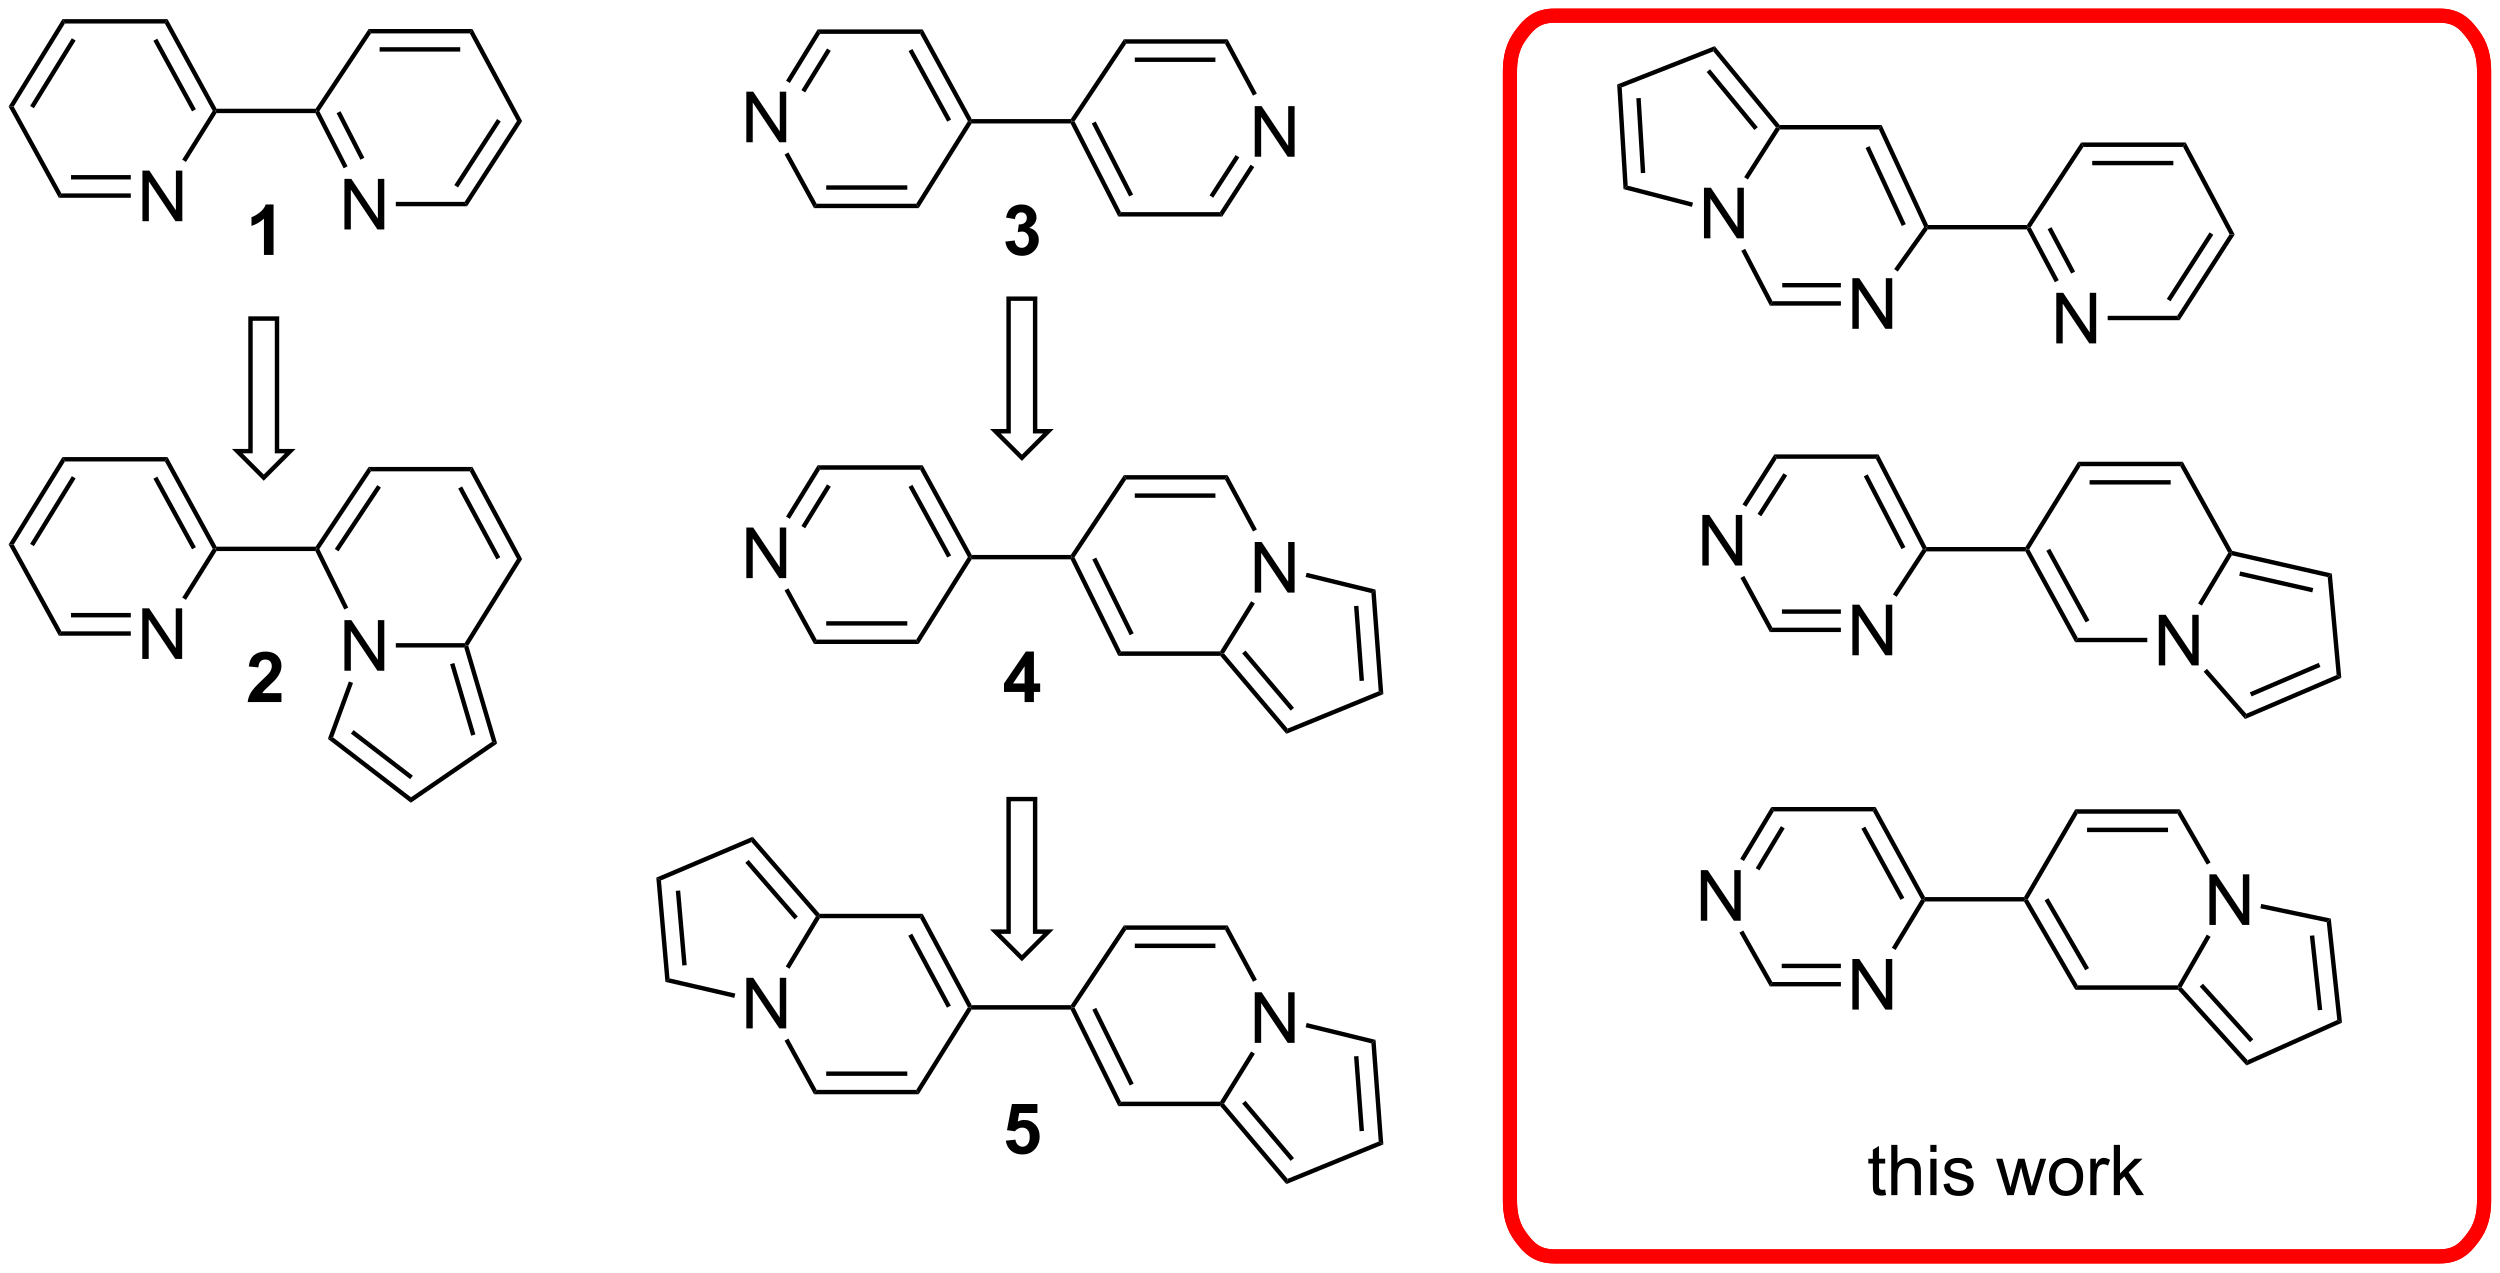<?xml version="1.0" encoding="UTF-8"?>
<!DOCTYPE svg PUBLIC '-//W3C//DTD SVG 1.0//EN'
          'http://www.w3.org/TR/2001/REC-SVG-20010904/DTD/svg10.dtd'>
<svg stroke-dasharray="none" shape-rendering="auto" xmlns="http://www.w3.org/2000/svg" font-family="'Dialog'" text-rendering="auto" width="776" fill-opacity="1" color-interpolation="auto" color-rendering="auto" preserveAspectRatio="xMidYMid meet" font-size="12px" viewBox="0 0 776 395" fill="black" xmlns:xlink="http://www.w3.org/1999/xlink" stroke="black" image-rendering="auto" stroke-miterlimit="10" stroke-linecap="square" stroke-linejoin="miter" font-style="normal" stroke-width="1" height="395" stroke-dashoffset="0" font-weight="normal" stroke-opacity="1"
><!--Generated by the Batik Graphics2D SVG Generator--><defs id="genericDefs"
  /><g
  ><defs id="defs1"
    ><clipPath clipPathUnits="userSpaceOnUse" id="clipPath1"
      ><path d="M0.646 0.789 L291.609 0.789 L291.609 148.849 L0.646 148.849 L0.646 0.789 Z"
      /></clipPath
      ><clipPath clipPathUnits="userSpaceOnUse" id="clipPath2"
      ><path d="M27.343 19.076 L27.343 163.019 L310.216 163.019 L310.216 19.076 Z"
      /></clipPath
    ></defs
    ><g transform="scale(2.667,2.667) translate(-0.646,-0.789) matrix(1.029,0,0,1.029,-27.479,-18.832)"
    ><path d="M43.442 44.087 L43.442 38.361 L44.221 38.361 L47.228 42.856 L47.228 38.361 L47.955 38.361 L47.955 44.087 L47.176 44.087 L44.169 39.587 L44.169 44.087 L43.442 44.087 Z" stroke="none" clip-path="url(#clipPath2)"
    /></g
    ><g transform="matrix(2.743,0,0,2.743,-75,-52.323)"
    ><path d="M66.317 45.042 L66.317 39.316 L67.096 39.316 L70.104 43.81 L70.104 39.316 L70.83 39.316 L70.83 45.042 L70.052 45.042 L67.044 40.542 L67.044 45.042 L66.317 45.042 Z" stroke="none" clip-path="url(#clipPath2)"
    /></g
    ><g transform="matrix(2.743,0,0,2.743,-75,-52.323)"
    ><path d="M111.797 35.176 L111.797 29.45 L112.576 29.45 L115.583 33.944 L115.583 29.45 L116.31 29.45 L116.31 35.176 L115.531 35.176 L112.523 30.676 L112.523 35.176 L111.797 35.176 Z" stroke="none" clip-path="url(#clipPath2)"
    /></g
    ><g transform="matrix(2.743,0,0,2.743,-75,-52.323)"
    ><path d="M169.328 36.813 L169.328 31.087 L170.107 31.087 L173.115 35.581 L173.115 31.087 L173.841 31.087 L173.841 36.813 L173.062 36.813 L170.055 32.313 L170.055 36.813 L169.328 36.813 Z" stroke="none" clip-path="url(#clipPath2)"
    /></g
    ><g transform="matrix(2.743,0,0,2.743,-75,-52.323)"
    ><path d="M43.444 93.643 L43.444 87.917 L44.222 87.917 L47.23 92.412 L47.23 87.917 L47.956 87.917 L47.956 93.643 L47.178 93.643 L44.17 89.143 L44.17 93.643 L43.444 93.643 Z" stroke="none" clip-path="url(#clipPath2)"
    /></g
    ><g transform="matrix(2.743,0,0,2.743,-75,-52.323)"
    ><path d="M66.317 94.974 L66.317 89.247 L67.096 89.247 L70.104 93.742 L70.104 89.247 L70.83 89.247 L70.83 94.974 L70.052 94.974 L67.044 90.474 L67.044 94.974 L66.317 94.974 Z" stroke="none" clip-path="url(#clipPath2)"
    /></g
    ><g transform="matrix(2.743,0,0,2.743,-75,-52.323)"
    ><path d="M111.797 84.499 L111.797 78.772 L112.576 78.772 L115.583 83.267 L115.583 78.772 L116.31 78.772 L116.31 84.499 L115.531 84.499 L112.523 79.999 L112.523 84.499 L111.797 84.499 Z" stroke="none" clip-path="url(#clipPath2)"
    /></g
    ><g transform="matrix(2.743,0,0,2.743,-75,-52.323)"
    ><path d="M169.328 86.136 L169.328 80.409 L170.107 80.409 L173.115 84.904 L173.115 80.409 L173.841 80.409 L173.841 86.136 L173.062 86.136 L170.055 81.636 L170.055 86.136 L169.328 86.136 Z" stroke="none" clip-path="url(#clipPath2)"
    /></g
    ><g transform="matrix(2.743,0,0,2.743,-75,-52.323)"
    ><path d="M111.797 135.451 L111.797 129.724 L112.576 129.724 L115.583 134.219 L115.583 129.724 L116.31 129.724 L116.31 135.451 L115.531 135.451 L112.523 130.951 L112.523 135.451 L111.797 135.451 Z" stroke="none" clip-path="url(#clipPath2)"
    /></g
    ><g transform="matrix(2.743,0,0,2.743,-75,-52.323)"
    ><path d="M169.328 137.088 L169.328 131.361 L170.107 131.361 L173.115 135.856 L173.115 131.361 L173.841 131.361 L173.841 137.088 L173.062 137.088 L170.055 132.588 L170.055 137.088 L169.328 137.088 Z" stroke="none" clip-path="url(#clipPath2)"
    /></g
    ><g transform="matrix(2.743,0,0,2.743,-75,-52.323)"
    ><path d="M260.033 57.933 L260.033 52.206 L260.812 52.206 L263.82 56.701 L263.82 52.206 L264.546 52.206 L264.546 57.933 L263.767 57.933 L260.76 53.433 L260.76 57.933 L260.033 57.933 Z" stroke="none" clip-path="url(#clipPath2)"
    /></g
    ><g transform="matrix(2.743,0,0,2.743,-75,-52.323)"
    ><path d="M220.164 46.042 L220.164 40.316 L220.942 40.316 L223.95 44.81 L223.95 40.316 L224.677 40.316 L224.677 46.042 L223.898 46.042 L220.89 41.542 L220.89 46.042 L220.164 46.042 Z" stroke="none" clip-path="url(#clipPath2)"
    /></g
    ><g transform="matrix(2.743,0,0,2.743,-75,-52.323)"
    ><path d="M236.958 56.286 L236.958 50.559 L237.737 50.559 L240.744 55.054 L240.744 50.559 L241.471 50.559 L241.471 56.286 L240.692 56.286 L237.685 51.786 L237.685 56.286 L236.958 56.286 Z" stroke="none" clip-path="url(#clipPath2)"
    /></g
    ><g transform="matrix(2.743,0,0,2.743,-75,-52.323)"
    ><path d="M271.633 94.374 L271.633 88.647 L272.412 88.647 L275.42 93.142 L275.42 88.647 L276.146 88.647 L276.146 94.374 L275.368 94.374 L272.36 89.874 L272.36 94.374 L271.633 94.374 Z" stroke="none" clip-path="url(#clipPath2)"
    /></g
    ><g transform="matrix(2.743,0,0,2.743,-75,-52.323)"
    ><path d="M219.98 83.075 L219.98 77.348 L220.758 77.348 L223.766 81.843 L223.766 77.348 L224.493 77.348 L224.493 83.075 L223.714 83.075 L220.706 78.575 L220.706 83.075 L219.98 83.075 Z" stroke="none" clip-path="url(#clipPath2)"
    /></g
    ><g transform="matrix(2.743,0,0,2.743,-75,-52.323)"
    ><path d="M236.958 93.224 L236.958 87.497 L237.737 87.497 L240.744 91.992 L240.744 87.497 L241.471 87.497 L241.471 93.224 L240.692 93.224 L237.685 88.724 L237.685 93.224 L236.958 93.224 Z" stroke="none" clip-path="url(#clipPath2)"
    /></g
    ><g transform="matrix(2.743,0,0,2.743,-75,-52.323)"
    ><path d="M277.361 123.743 L277.361 118.016 L278.14 118.016 L281.148 122.511 L281.148 118.016 L281.874 118.016 L281.874 123.743 L281.096 123.743 L278.088 119.243 L278.088 123.743 L277.361 123.743 Z" stroke="none" clip-path="url(#clipPath2)"
    /></g
    ><g transform="matrix(2.743,0,0,2.743,-75,-52.323)"
    ><path d="M219.809 123.265 L219.809 117.538 L220.587 117.538 L223.595 122.033 L223.595 117.538 L224.322 117.538 L224.322 123.265 L223.543 123.265 L220.535 118.765 L220.535 123.265 L219.809 123.265 Z" stroke="none" clip-path="url(#clipPath2)"
    /></g
    ><g transform="matrix(2.743,0,0,2.743,-75,-52.323)"
    ><path d="M236.958 133.321 L236.958 127.594 L237.737 127.594 L240.744 132.089 L240.744 127.594 L241.471 127.594 L241.471 133.321 L240.692 133.321 L237.685 128.821 L237.685 133.321 L236.958 133.321 Z" stroke="none" clip-path="url(#clipPath2)"
    /></g
    ><g transform="matrix(2.743,0,0,2.743,-75,-52.323)"
    ><path d="M58.299 47.926 L57.21 47.926 L57.21 43.814 Q56.612 44.373 55.799 44.642 L55.799 43.651 Q56.226 43.511 56.726 43.123 Q57.228 42.732 57.414 42.212 L58.299 42.212 L58.299 47.926 Z" stroke="none" clip-path="url(#clipPath2)"
    /></g
    ><g transform="matrix(2.743,0,0,2.743,-75,-52.323)"
    ><path d="M59.192 97.507 L59.192 98.521 L55.37 98.521 Q55.432 97.947 55.742 97.432 Q56.053 96.917 56.969 96.068 Q57.707 95.379 57.872 95.136 Q58.097 94.797 58.097 94.469 Q58.097 94.104 57.901 93.907 Q57.707 93.71 57.36 93.71 Q57.018 93.71 56.816 93.917 Q56.614 94.122 56.584 94.6 L55.497 94.492 Q55.595 93.591 56.107 93.2 Q56.62 92.807 57.388 92.807 Q58.229 92.807 58.711 93.263 Q59.192 93.715 59.192 94.391 Q59.192 94.774 59.055 95.123 Q58.918 95.47 58.618 95.85 Q58.421 96.101 57.903 96.575 Q57.388 97.049 57.249 97.204 Q57.111 97.359 57.026 97.507 L59.192 97.507 Z" stroke="none" clip-path="url(#clipPath2)"
    /></g
    ><g transform="matrix(2.743,0,0,2.743,-75,-52.323)"
    ><path d="M141.109 46.415 L142.165 46.288 Q142.214 46.692 142.434 46.906 Q142.657 47.119 142.972 47.119 Q143.309 47.119 143.539 46.862 Q143.772 46.606 143.772 46.171 Q143.772 45.76 143.549 45.519 Q143.329 45.279 143.011 45.279 Q142.802 45.279 142.509 45.359 L142.631 44.471 Q143.073 44.481 143.306 44.28 Q143.539 44.075 143.539 43.736 Q143.539 43.449 143.368 43.278 Q143.197 43.107 142.913 43.107 Q142.633 43.107 142.434 43.301 Q142.237 43.495 142.196 43.868 L141.189 43.697 Q141.295 43.182 141.505 42.874 Q141.717 42.564 142.095 42.388 Q142.476 42.212 142.944 42.212 Q143.749 42.212 144.233 42.724 Q144.634 43.144 144.634 43.672 Q144.634 44.419 143.813 44.867 Q144.303 44.971 144.595 45.336 Q144.89 45.7 144.89 46.218 Q144.89 46.966 144.341 47.496 Q143.795 48.024 142.98 48.024 Q142.206 48.024 141.696 47.579 Q141.189 47.134 141.109 46.415 Z" stroke="none" clip-path="url(#clipPath2)"
    /></g
    ><g transform="matrix(2.743,0,0,2.743,-75,-52.323)"
    ><path d="M143.286 98.521 L143.286 97.375 L140.956 97.375 L140.956 96.42 L143.425 92.807 L144.341 92.807 L144.341 96.417 L145.048 96.417 L145.048 97.375 L144.341 97.375 L144.341 98.521 L143.286 98.521 ZM143.286 96.417 L143.286 94.471 L141.979 96.417 L143.286 96.417 Z" stroke="none" clip-path="url(#clipPath2)"
    /></g
    ><g transform="matrix(2.743,0,0,2.743,-75,-52.323)"
    ><path d="M141.163 148.152 L142.25 148.041 Q142.297 148.408 142.525 148.625 Q142.755 148.84 143.053 148.84 Q143.394 148.84 143.63 148.563 Q143.868 148.284 143.868 147.725 Q143.868 147.202 143.632 146.941 Q143.399 146.677 143.022 146.677 Q142.553 146.677 142.18 147.094 L141.295 146.964 L141.854 144.004 L144.737 144.004 L144.737 145.023 L142.68 145.023 L142.509 145.991 Q142.874 145.807 143.255 145.807 Q143.982 145.807 144.486 146.335 Q144.991 146.863 144.991 147.707 Q144.991 148.408 144.582 148.959 Q144.028 149.715 143.042 149.715 Q142.253 149.715 141.756 149.291 Q141.259 148.866 141.163 148.152 Z" stroke="none" clip-path="url(#clipPath2)"
    /></g
    ><g transform="matrix(2.743,0,0,2.743,-75,-52.323)"
    ><path d="M240.672 153.691 L240.773 154.309 Q240.478 154.371 240.245 154.371 Q239.865 154.371 239.655 154.252 Q239.446 154.131 239.36 153.934 Q239.275 153.737 239.275 153.108 L239.275 150.738 L238.762 150.738 L238.762 150.195 L239.275 150.195 L239.275 149.172 L239.971 148.753 L239.971 150.195 L240.672 150.195 L240.672 150.738 L239.971 150.738 L239.971 153.147 Q239.971 153.447 240.007 153.533 Q240.043 153.618 240.126 153.67 Q240.212 153.719 240.367 153.719 Q240.483 153.719 240.672 153.691 ZM241.357 154.317 L241.357 148.626 L242.055 148.626 L242.055 150.668 Q242.545 150.101 243.29 150.101 Q243.748 150.101 244.084 150.282 Q244.423 150.461 244.568 150.779 Q244.713 151.098 244.713 151.703 L244.713 154.317 L244.015 154.317 L244.015 151.703 Q244.015 151.18 243.787 150.942 Q243.562 150.702 243.145 150.702 Q242.834 150.702 242.56 150.865 Q242.288 151.025 242.172 151.302 Q242.055 151.576 242.055 152.06 L242.055 154.317 L241.357 154.317 ZM245.781 149.429 L245.781 148.626 L246.48 148.626 L246.48 149.429 L245.781 149.429 ZM245.781 154.317 L245.781 150.195 L246.48 150.195 L246.48 154.317 L245.781 154.317 ZM247.265 153.085 L247.956 152.976 Q248.013 153.393 248.279 153.616 Q248.546 153.836 249.022 153.836 Q249.504 153.836 249.736 153.639 Q249.969 153.442 249.969 153.178 Q249.969 152.943 249.765 152.806 Q249.62 152.713 249.051 152.57 Q248.282 152.376 247.984 152.234 Q247.687 152.091 247.534 151.843 Q247.381 151.592 247.381 151.289 Q247.381 151.012 247.506 150.779 Q247.632 150.544 247.85 150.389 Q248.013 150.267 248.295 150.184 Q248.577 150.101 248.898 150.101 Q249.384 150.101 249.749 150.241 Q250.117 150.381 250.29 150.619 Q250.466 150.857 250.534 151.258 L249.85 151.351 Q249.804 151.033 249.578 150.854 Q249.356 150.676 248.95 150.676 Q248.468 150.676 248.261 150.836 Q248.057 150.994 248.057 151.206 Q248.057 151.344 248.142 151.452 Q248.228 151.564 248.409 151.638 Q248.515 151.677 249.027 151.817 Q249.767 152.014 250.06 152.141 Q250.355 152.267 250.52 152.508 Q250.689 152.749 250.689 153.106 Q250.689 153.455 250.484 153.763 Q250.28 154.071 249.894 154.242 Q249.511 154.41 249.027 154.41 Q248.222 154.41 247.801 154.076 Q247.381 153.743 247.265 153.085 ZM254.489 154.317 L253.226 150.195 L253.948 150.195 L254.606 152.573 L254.849 153.458 Q254.864 153.393 255.064 152.609 L255.718 150.195 L256.438 150.195 L257.054 152.586 L257.261 153.372 L257.496 152.578 L258.203 150.195 L258.883 150.195 L257.594 154.317 L256.867 154.317 L256.213 151.848 L256.052 151.144 L255.219 154.317 L254.489 154.317 ZM259.208 152.255 Q259.208 151.111 259.845 150.559 Q260.378 150.101 261.141 150.101 Q261.993 150.101 262.531 150.658 Q263.072 151.214 263.072 152.197 Q263.072 152.992 262.831 153.45 Q262.593 153.905 262.137 154.159 Q261.682 154.41 261.141 154.41 Q260.277 154.41 259.741 153.856 Q259.208 153.3 259.208 152.255 ZM259.928 152.255 Q259.928 153.046 260.272 153.442 Q260.618 153.836 261.141 153.836 Q261.661 153.836 262.006 153.44 Q262.352 153.044 262.352 152.231 Q262.352 151.468 262.006 151.074 Q261.659 150.678 261.141 150.678 Q260.618 150.678 260.272 151.072 Q259.928 151.463 259.928 152.255 ZM263.883 154.317 L263.883 150.195 L264.512 150.195 L264.512 150.818 Q264.753 150.381 264.954 150.241 Q265.159 150.101 265.405 150.101 Q265.757 150.101 266.122 150.327 L265.881 150.973 Q265.625 150.823 265.368 150.823 Q265.141 150.823 264.957 150.96 Q264.776 151.098 264.698 151.344 Q264.582 151.716 264.582 152.159 L264.582 154.317 L263.883 154.317 ZM266.541 154.317 L266.541 148.626 L267.24 148.626 L267.24 151.871 L268.893 150.195 L269.799 150.195 L268.223 151.724 L269.957 154.317 L269.095 154.317 L267.734 152.208 L267.24 152.681 L267.24 154.317 L266.541 154.317 Z" stroke="none" clip-path="url(#clipPath2)"
    /></g
    ><g fill="red" stroke-width="1.6" transform="matrix(2.743,0,0,2.743,-75,-52.323)" stroke="red"
    ><path fill="none" d="M253.326 20.848 L303.444 20.848 C305.396 20.848 306.289 21.834 306.979 22.713 C307.67 23.592 308.444 24.729 308.444 27.216 L308.444 154.879 C308.444 157.365 307.67 158.502 306.979 159.381 C306.289 160.261 305.396 161.247 303.444 161.247 L203.209 161.247 C201.257 161.247 200.364 160.261 199.674 159.381 C198.983 158.502 198.209 157.365 198.209 154.879 L198.209 27.216 C198.209 24.729 198.983 23.592 199.674 22.713 C200.364 21.834 201.257 20.848 203.209 20.848 Z" clip-path="url(#clipPath2)"
    /></g
    ><g fill="red" stroke-width="1.6" transform="matrix(2.743,0,0,2.743,-75,-52.323)" stroke="red"
    ><path fill="none" d="M253.326 20.848 L303.444 20.848 C305.396 20.848 306.289 21.834 306.979 22.713 C307.67 23.592 308.444 24.729 308.444 27.216 L308.444 154.879 C308.444 157.365 307.67 158.502 306.979 159.381 C306.289 160.261 305.396 161.247 303.444 161.247 L203.209 161.247 C201.257 161.247 200.364 160.261 199.674 159.381 C198.983 158.502 198.209 157.365 198.209 154.879 L198.209 27.216 C198.209 24.729 198.983 23.592 199.674 22.713 C200.364 21.834 201.257 20.848 203.209 20.848 Z" clip-path="url(#clipPath2)"
    /></g
    ><g transform="matrix(2.743,0,0,2.743,-75,-52.323)"
    ><path d="M34 41.462 L34.296 40.962 L42.142 40.962 L42.142 41.462 ZM35.378 39.382 L42.142 39.382 L42.142 38.882 L35.378 38.882 Z" stroke="none" clip-path="url(#clipPath2)"
    /></g
    ><g transform="matrix(2.743,0,0,2.743,-75,-52.323)"
    ><path d="M48.386 37.402 L47.962 37.137 L51.412 31.623 L51.701 31.631 L51.84 31.881 Z" stroke="none" clip-path="url(#clipPath2)"
    /></g
    ><g transform="matrix(2.743,0,0,2.743,-75,-52.323)"
    ><path d="M51.849 31.381 L51.701 31.631 L51.412 31.623 L46.003 21.741 L46.299 21.241 ZM49.51 31.441 L45.137 23.451 L44.699 23.692 L49.072 31.681 Z" stroke="none" clip-path="url(#clipPath2)"
    /></g
    ><g transform="matrix(2.743,0,0,2.743,-75,-52.323)"
    ><path d="M46.299 21.241 L46.003 21.741 L34.685 21.741 L34.406 21.241 Z" stroke="none" clip-path="url(#clipPath2)"
    /></g
    ><g transform="matrix(2.743,0,0,2.743,-75,-52.323)"
    ><path d="M34.406 21.241 L34.685 21.741 L28.894 31.143 L28.315 31.129 ZM35.472 23.399 L30.751 31.063 L31.177 31.326 L35.898 23.661 Z" stroke="none" clip-path="url(#clipPath2)"
    /></g
    ><g transform="matrix(2.743,0,0,2.743,-75,-52.323)"
    ><path d="M28.315 31.129 L28.894 31.143 L34.296 40.962 L34 41.462 Z" stroke="none" clip-path="url(#clipPath2)"
    /></g
    ><g transform="matrix(2.743,0,0,2.743,-75,-52.323)"
    ><path d="M51.84 31.881 L51.701 31.631 L51.849 31.381 L63.054 31.381 L63.188 31.631 L63.035 31.881 Z" stroke="none" clip-path="url(#clipPath2)"
    /></g
    ><g transform="matrix(2.743,0,0,2.743,-75,-52.323)"
    ><path d="M63.035 31.881 L63.188 31.631 L63.477 31.648 L66.676 37.894 L66.231 38.122 ZM65.431 31.886 L68.127 37.151 L68.572 36.923 L65.876 31.658 Z" stroke="none" clip-path="url(#clipPath2)"
    /></g
    ><g transform="matrix(2.743,0,0,2.743,-75,-52.323)"
    ><path d="M72.133 42.417 L72.133 41.917 L79.923 41.917 L80.195 42.417 Z" stroke="none" clip-path="url(#clipPath2)"
    /></g
    ><g transform="matrix(2.743,0,0,2.743,-75,-52.323)"
    ><path d="M80.195 42.417 L79.923 41.917 L85.845 32.762 L86.426 32.785 ZM79.173 40.289 L84.007 32.816 L83.588 32.544 L78.753 40.018 Z" stroke="none" clip-path="url(#clipPath2)"
    /></g
    ><g transform="matrix(2.743,0,0,2.743,-75,-52.323)"
    ><path d="M86.426 32.785 L85.845 32.762 L80.504 22.855 L80.802 22.355 Z" stroke="none" clip-path="url(#clipPath2)"
    /></g
    ><g transform="matrix(2.743,0,0,2.743,-75,-52.323)"
    ><path d="M80.802 22.355 L80.504 22.855 L69.328 22.855 L69.06 22.355 ZM79.422 24.418 L70.299 24.418 L70.299 24.918 L79.422 24.918 Z" stroke="none" clip-path="url(#clipPath2)"
    /></g
    ><g transform="matrix(2.743,0,0,2.743,-75,-52.323)"
    ><path d="M69.06 22.355 L69.328 22.855 L63.477 31.648 L63.188 31.631 L63.054 31.381 Z" stroke="none" clip-path="url(#clipPath2)"
    /></g
    ><g transform="matrix(2.743,0,0,2.743,-75,-52.323)"
    ><path d="M119.458 42.627 L119.754 42.127 L131.027 42.127 L131.304 42.627 ZM120.836 40.546 L130.013 40.546 L130.013 40.046 L120.836 40.046 Z" stroke="none" clip-path="url(#clipPath2)"
    /></g
    ><g transform="matrix(2.743,0,0,2.743,-75,-52.323)"
    ><path d="M131.304 42.627 L131.027 42.127 L136.87 32.787 L137.159 32.796 L137.298 33.046 Z" stroke="none" clip-path="url(#clipPath2)"
    /></g
    ><g transform="matrix(2.743,0,0,2.743,-75,-52.323)"
    ><path d="M137.308 32.546 L137.159 32.796 L136.87 32.787 L131.461 22.905 L131.757 22.405 ZM134.968 32.605 L130.595 24.616 L130.157 24.856 L134.53 32.846 Z" stroke="none" clip-path="url(#clipPath2)"
    /></g
    ><g transform="matrix(2.743,0,0,2.743,-75,-52.323)"
    ><path d="M131.757 22.405 L131.461 22.905 L120.144 22.905 L119.864 22.405 Z" stroke="none" clip-path="url(#clipPath2)"
    /></g
    ><g transform="matrix(2.743,0,0,2.743,-75,-52.323)"
    ><path d="M119.864 22.405 L120.144 22.905 L116.719 28.466 L116.293 28.204 ZM120.93 24.563 L118.029 29.273 L118.455 29.535 L121.356 24.826 Z" stroke="none" clip-path="url(#clipPath2)"
    /></g
    ><g transform="matrix(2.743,0,0,2.743,-75,-52.323)"
    ><path d="M116.124 36.566 L116.562 36.325 L119.754 42.127 L119.458 42.627 Z" stroke="none" clip-path="url(#clipPath2)"
    /></g
    ><g transform="matrix(2.743,0,0,2.743,-75,-52.323)"
    ><path d="M137.298 33.046 L137.159 32.796 L137.308 32.546 L148.512 32.546 L148.646 32.796 L148.493 33.046 Z" stroke="none" clip-path="url(#clipPath2)"
    /></g
    ><g transform="matrix(2.743,0,0,2.743,-75,-52.323)"
    ><path d="M148.493 33.046 L148.646 32.796 L148.935 32.812 L154.194 43.082 L153.888 43.582 ZM150.889 33.05 L155.121 41.315 L155.566 41.087 L151.334 32.822 Z" stroke="none" clip-path="url(#clipPath2)"
    /></g
    ><g transform="matrix(2.743,0,0,2.743,-75,-52.323)"
    ><path d="M153.888 43.582 L154.194 43.082 L165.381 43.082 L165.653 43.582 Z" stroke="none" clip-path="url(#clipPath2)"
    /></g
    ><g transform="matrix(2.743,0,0,2.743,-75,-52.323)"
    ><path d="M165.653 43.582 L165.381 43.082 L168.854 37.713 L169.274 37.985 ZM164.631 41.454 L167.583 36.891 L167.163 36.619 L164.212 41.182 Z" stroke="none" clip-path="url(#clipPath2)"
    /></g
    ><g transform="matrix(2.743,0,0,2.743,-75,-52.323)"
    ><path d="M169.571 29.66 L169.131 29.897 L165.962 24.02 L166.26 23.52 Z" stroke="none" clip-path="url(#clipPath2)"
    /></g
    ><g transform="matrix(2.743,0,0,2.743,-75,-52.323)"
    ><path d="M166.26 23.52 L165.962 24.02 L154.786 24.02 L154.519 23.52 ZM164.88 25.582 L155.757 25.582 L155.757 26.082 L164.88 26.082 Z" stroke="none" clip-path="url(#clipPath2)"
    /></g
    ><g transform="matrix(2.743,0,0,2.743,-75,-52.323)"
    ><path d="M154.519 23.52 L154.786 24.02 L148.935 32.812 L148.646 32.796 L148.512 32.546 Z" stroke="none" clip-path="url(#clipPath2)"
    /></g
    ><g transform="matrix(2.743,0,0,2.743,-75,-52.323)"
    ><path d="M34.001 91.018 L34.297 90.518 L42.144 90.518 L42.144 91.018 ZM35.379 88.938 L42.144 88.938 L42.144 88.438 L35.379 88.438 Z" stroke="none" clip-path="url(#clipPath2)"
    /></g
    ><g transform="matrix(2.743,0,0,2.743,-75,-52.323)"
    ><path d="M48.388 86.958 L47.964 86.693 L51.413 81.179 L51.703 81.187 L51.841 81.437 Z" stroke="none" clip-path="url(#clipPath2)"
    /></g
    ><g transform="matrix(2.743,0,0,2.743,-75,-52.323)"
    ><path d="M51.851 80.937 L51.703 81.187 L51.413 81.179 L46.004 71.297 L46.301 70.797 ZM49.511 80.997 L45.139 73.007 L44.7 73.248 L49.073 81.237 Z" stroke="none" clip-path="url(#clipPath2)"
    /></g
    ><g transform="matrix(2.743,0,0,2.743,-75,-52.323)"
    ><path d="M46.301 70.797 L46.004 71.297 L34.687 71.297 L34.408 70.797 Z" stroke="none" clip-path="url(#clipPath2)"
    /></g
    ><g transform="matrix(2.743,0,0,2.743,-75,-52.323)"
    ><path d="M34.408 70.797 L34.687 71.297 L28.895 80.7 L28.317 80.685 ZM35.473 72.955 L30.752 80.619 L31.178 80.882 L35.899 73.217 Z" stroke="none" clip-path="url(#clipPath2)"
    /></g
    ><g transform="matrix(2.743,0,0,2.743,-75,-52.323)"
    ><path d="M28.317 80.685 L28.895 80.7 L34.297 90.518 L34.001 91.018 Z" stroke="none" clip-path="url(#clipPath2)"
    /></g
    ><g transform="matrix(2.743,0,0,2.743,-75,-52.323)"
    ><path d="M51.841 81.437 L51.703 81.187 L51.851 80.937 L63.056 80.937 L63.19 81.187 L63.034 81.437 Z" stroke="none" clip-path="url(#clipPath2)"
    /></g
    ><g transform="matrix(2.743,0,0,2.743,-75,-52.323)"
    ><path d="M63.034 81.437 L63.19 81.187 L63.477 81.206 L66.751 87.829 L66.303 88.05 Z" stroke="none" clip-path="url(#clipPath2)"
    /></g
    ><g transform="matrix(2.743,0,0,2.743,-75,-52.323)"
    ><path d="M79.921 91.849 L80.06 92.099 L79.874 92.349 L72.133 92.349 L72.133 91.849 Z" stroke="none" clip-path="url(#clipPath2)"
    /></g
    ><g transform="matrix(2.743,0,0,2.743,-75,-52.323)"
    ><path d="M80.332 92.136 L80.06 92.099 L79.921 91.849 L85.848 82.32 L86.426 82.338 Z" stroke="none" clip-path="url(#clipPath2)"
    /></g
    ><g transform="matrix(2.743,0,0,2.743,-75,-52.323)"
    ><path d="M86.426 82.338 L85.848 82.32 L80.505 72.411 L80.804 71.911 ZM83.954 82.136 L79.633 74.122 L79.193 74.359 L83.514 82.374 Z" stroke="none" clip-path="url(#clipPath2)"
    /></g
    ><g transform="matrix(2.743,0,0,2.743,-75,-52.323)"
    ><path d="M80.804 71.911 L80.505 72.411 L69.33 72.411 L69.062 71.911 Z" stroke="none" clip-path="url(#clipPath2)"
    /></g
    ><g transform="matrix(2.743,0,0,2.743,-75,-52.323)"
    ><path d="M69.062 71.911 L69.33 72.411 L63.477 81.206 L63.19 81.187 L63.056 80.937 ZM70.033 73.974 L65.23 81.193 L65.646 81.47 L70.449 74.251 Z" stroke="none" clip-path="url(#clipPath2)"
    /></g
    ><g transform="matrix(2.743,0,0,2.743,-75,-52.323)"
    ><path d="M83.6 103.215 L83.018 103.008 L79.874 92.349 L80.06 92.099 L80.332 92.136 ZM81.142 102.185 L78.755 94.095 L78.276 94.236 L80.662 102.327 Z" stroke="none" clip-path="url(#clipPath2)"
    /></g
    ><g transform="matrix(2.743,0,0,2.743,-75,-52.323)"
    ><path d="M73.833 109.915 L73.85 109.297 L83.018 103.008 L83.6 103.215 Z" stroke="none" clip-path="url(#clipPath2)"
    /></g
    ><g transform="matrix(2.743,0,0,2.743,-75,-52.323)"
    ><path d="M64.441 102.692 L65.037 102.519 L73.85 109.297 L73.833 109.915 ZM67.048 102.09 L73.758 107.25 L74.063 106.853 L67.353 101.694 Z" stroke="none" clip-path="url(#clipPath2)"
    /></g
    ><g transform="matrix(2.743,0,0,2.743,-75,-52.323)"
    ><path d="M66.821 96.188 L67.29 96.36 L65.037 102.519 L64.441 102.692 Z" stroke="none" clip-path="url(#clipPath2)"
    /></g
    ><g transform="matrix(2.743,0,0,2.743,-75,-52.323)"
    ><path d="M119.458 91.95 L119.754 91.45 L131.027 91.45 L131.304 91.95 ZM120.836 89.869 L130.013 89.869 L130.013 89.369 L120.836 89.369 Z" stroke="none" clip-path="url(#clipPath2)"
    /></g
    ><g transform="matrix(2.743,0,0,2.743,-75,-52.323)"
    ><path d="M131.304 91.95 L131.027 91.45 L136.87 82.11 L137.159 82.119 L137.298 82.369 Z" stroke="none" clip-path="url(#clipPath2)"
    /></g
    ><g transform="matrix(2.743,0,0,2.743,-75,-52.323)"
    ><path d="M137.308 81.869 L137.159 82.119 L136.87 82.11 L131.461 72.228 L131.757 71.728 ZM134.968 81.928 L130.595 73.939 L130.157 74.179 L134.53 82.169 Z" stroke="none" clip-path="url(#clipPath2)"
    /></g
    ><g transform="matrix(2.743,0,0,2.743,-75,-52.323)"
    ><path d="M131.757 71.728 L131.461 72.228 L120.144 72.228 L119.864 71.728 Z" stroke="none" clip-path="url(#clipPath2)"
    /></g
    ><g transform="matrix(2.743,0,0,2.743,-75,-52.323)"
    ><path d="M119.864 71.728 L120.144 72.228 L116.719 77.789 L116.293 77.527 ZM120.93 73.886 L118.029 78.596 L118.455 78.859 L121.356 74.149 Z" stroke="none" clip-path="url(#clipPath2)"
    /></g
    ><g transform="matrix(2.743,0,0,2.743,-75,-52.323)"
    ><path d="M116.124 85.889 L116.562 85.648 L119.754 91.45 L119.458 91.95 Z" stroke="none" clip-path="url(#clipPath2)"
    /></g
    ><g transform="matrix(2.743,0,0,2.743,-75,-52.323)"
    ><path d="M137.298 82.369 L137.159 82.119 L137.308 81.869 L148.512 81.869 L148.646 82.119 L148.491 82.369 Z" stroke="none" clip-path="url(#clipPath2)"
    /></g
    ><g transform="matrix(2.743,0,0,2.743,-75,-52.323)"
    ><path d="M148.491 82.369 L148.646 82.119 L148.934 82.137 L154.196 92.791 L153.886 93.291 ZM150.948 82.392 L155.18 90.959 L155.628 90.738 L151.396 82.17 Z" stroke="none" clip-path="url(#clipPath2)"
    /></g
    ><g transform="matrix(2.743,0,0,2.743,-75,-52.323)"
    ><path d="M153.886 93.291 L154.196 92.791 L165.405 92.791 L165.544 93.041 L165.428 93.291 Z" stroke="none" clip-path="url(#clipPath2)"
    /></g
    ><g transform="matrix(2.743,0,0,2.743,-75,-52.323)"
    ><path d="M168.92 87.109 L169.345 87.372 L165.852 93.019 L165.544 93.041 L165.405 92.791 Z" stroke="none" clip-path="url(#clipPath2)"
    /></g
    ><g transform="matrix(2.743,0,0,2.743,-75,-52.323)"
    ><path d="M169.571 78.983 L169.131 79.22 L165.962 73.343 L166.26 72.843 Z" stroke="none" clip-path="url(#clipPath2)"
    /></g
    ><g transform="matrix(2.743,0,0,2.743,-75,-52.323)"
    ><path d="M166.26 72.843 L165.962 73.343 L154.786 73.343 L154.519 72.843 ZM164.88 74.905 L155.757 74.905 L155.757 75.405 L164.88 75.405 Z" stroke="none" clip-path="url(#clipPath2)"
    /></g
    ><g transform="matrix(2.743,0,0,2.743,-75,-52.323)"
    ><path d="M154.519 72.843 L154.786 73.343 L148.934 82.137 L148.646 82.119 L148.512 81.869 Z" stroke="none" clip-path="url(#clipPath2)"
    /></g
    ><g transform="matrix(2.743,0,0,2.743,-75,-52.323)"
    ><path d="M183 85.794 L182.529 86.193 L175.084 84.372 L175.203 83.887 Z" stroke="none" clip-path="url(#clipPath2)"
    /></g
    ><g transform="matrix(2.743,0,0,2.743,-75,-52.323)"
    ><path d="M183.883 97.624 L183.357 97.299 L182.529 86.193 L183 85.794 ZM181.693 96.097 L181.061 87.628 L180.563 87.665 L181.195 96.134 Z" stroke="none" clip-path="url(#clipPath2)"
    /></g
    ><g transform="matrix(2.743,0,0,2.743,-75,-52.323)"
    ><path d="M172.903 102.118 L173.049 101.518 L183.357 97.299 L183.883 97.624 Z" stroke="none" clip-path="url(#clipPath2)"
    /></g
    ><g transform="matrix(2.743,0,0,2.743,-75,-52.323)"
    ><path d="M165.428 93.291 L165.544 93.041 L165.852 93.019 L173.049 101.518 L172.903 102.118 ZM167.905 93.013 L173.393 99.494 L173.774 99.171 L168.286 92.69 Z" stroke="none" clip-path="url(#clipPath2)"
    /></g
    ><g transform="matrix(2.743,0,0,2.743,-75,-52.323)"
    ><path d="M119.458 142.902 L119.754 142.402 L131.027 142.402 L131.304 142.902 ZM120.836 140.821 L130.013 140.821 L130.013 140.321 L120.836 140.321 Z" stroke="none" clip-path="url(#clipPath2)"
    /></g
    ><g transform="matrix(2.743,0,0,2.743,-75,-52.323)"
    ><path d="M131.304 142.902 L131.027 142.402 L136.87 133.061 L137.159 133.07 L137.298 133.32 Z" stroke="none" clip-path="url(#clipPath2)"
    /></g
    ><g transform="matrix(2.743,0,0,2.743,-75,-52.323)"
    ><path d="M137.309 132.82 L137.159 133.07 L136.87 133.061 L131.46 122.982 L131.759 122.482 ZM134.939 132.871 L130.566 124.726 L130.126 124.962 L134.499 133.107 Z" stroke="none" clip-path="url(#clipPath2)"
    /></g
    ><g transform="matrix(2.743,0,0,2.743,-75,-52.323)"
    ><path d="M131.759 122.482 L131.46 122.982 L120.122 122.982 L119.981 122.732 L120.094 122.482 Z" stroke="none" clip-path="url(#clipPath2)"
    /></g
    ><g transform="matrix(2.743,0,0,2.743,-75,-52.323)"
    ><path d="M116.683 128.702 L116.255 128.444 L119.673 122.759 L119.981 122.732 L120.122 122.982 Z" stroke="none" clip-path="url(#clipPath2)"
    /></g
    ><g transform="matrix(2.743,0,0,2.743,-75,-52.323)"
    ><path d="M116.124 136.841 L116.562 136.6 L119.754 142.402 L119.458 142.902 Z" stroke="none" clip-path="url(#clipPath2)"
    /></g
    ><g transform="matrix(2.743,0,0,2.743,-75,-52.323)"
    ><path d="M102.639 130.191 L103.105 129.786 L110.553 131.508 L110.441 131.995 Z" stroke="none" clip-path="url(#clipPath2)"
    /></g
    ><g transform="matrix(2.743,0,0,2.743,-75,-52.323)"
    ><path d="M101.608 118.387 L102.138 118.706 L103.105 129.786 L102.639 130.191 ZM103.814 119.885 L104.552 128.334 L105.05 128.291 L104.312 119.841 Z" stroke="none" clip-path="url(#clipPath2)"
    /></g
    ><g transform="matrix(2.743,0,0,2.743,-75,-52.323)"
    ><path d="M112.517 113.76 L112.378 114.362 L102.138 118.706 L101.608 118.387 Z" stroke="none" clip-path="url(#clipPath2)"
    /></g
    ><g transform="matrix(2.743,0,0,2.743,-75,-52.323)"
    ><path d="M120.094 122.482 L119.981 122.732 L119.673 122.759 L112.378 114.362 L112.517 113.76 ZM117.624 122.79 L112.061 116.387 L111.683 116.715 L117.246 123.118 Z" stroke="none" clip-path="url(#clipPath2)"
    /></g
    ><g transform="matrix(2.743,0,0,2.743,-75,-52.323)"
    ><path d="M137.298 133.32 L137.159 133.07 L137.309 132.82 L148.512 132.82 L148.646 133.07 L148.491 133.32 Z" stroke="none" clip-path="url(#clipPath2)"
    /></g
    ><g transform="matrix(2.743,0,0,2.743,-75,-52.323)"
    ><path d="M148.491 133.32 L148.646 133.07 L148.934 133.089 L154.196 143.743 L153.886 144.243 ZM150.948 133.343 L155.18 141.911 L155.628 141.689 L151.396 133.122 Z" stroke="none" clip-path="url(#clipPath2)"
    /></g
    ><g transform="matrix(2.743,0,0,2.743,-75,-52.323)"
    ><path d="M153.886 144.243 L154.196 143.743 L165.405 143.743 L165.544 143.993 L165.428 144.243 Z" stroke="none" clip-path="url(#clipPath2)"
    /></g
    ><g transform="matrix(2.743,0,0,2.743,-75,-52.323)"
    ><path d="M168.92 138.06 L169.345 138.323 L165.852 143.97 L165.544 143.993 L165.405 143.743 Z" stroke="none" clip-path="url(#clipPath2)"
    /></g
    ><g transform="matrix(2.743,0,0,2.743,-75,-52.323)"
    ><path d="M169.571 129.935 L169.131 130.172 L165.962 124.294 L166.26 123.794 Z" stroke="none" clip-path="url(#clipPath2)"
    /></g
    ><g transform="matrix(2.743,0,0,2.743,-75,-52.323)"
    ><path d="M166.26 123.794 L165.962 124.294 L154.786 124.294 L154.519 123.794 ZM164.88 125.857 L155.757 125.857 L155.757 126.357 L164.88 126.357 Z" stroke="none" clip-path="url(#clipPath2)"
    /></g
    ><g transform="matrix(2.743,0,0,2.743,-75,-52.323)"
    ><path d="M154.519 123.794 L154.786 124.294 L148.934 133.089 L148.646 133.07 L148.512 132.82 Z" stroke="none" clip-path="url(#clipPath2)"
    /></g
    ><g transform="matrix(2.743,0,0,2.743,-75,-52.323)"
    ><path d="M183 136.745 L182.529 137.145 L175.084 135.324 L175.203 134.838 Z" stroke="none" clip-path="url(#clipPath2)"
    /></g
    ><g transform="matrix(2.743,0,0,2.743,-75,-52.323)"
    ><path d="M183.883 148.576 L183.357 148.25 L182.529 137.145 L183 136.745 ZM181.693 147.048 L181.061 138.58 L180.563 138.617 L181.195 147.086 Z" stroke="none" clip-path="url(#clipPath2)"
    /></g
    ><g transform="matrix(2.743,0,0,2.743,-75,-52.323)"
    ><path d="M172.903 153.07 L173.049 152.469 L183.357 148.25 L183.883 148.576 Z" stroke="none" clip-path="url(#clipPath2)"
    /></g
    ><g transform="matrix(2.743,0,0,2.743,-75,-52.323)"
    ><path d="M165.428 144.243 L165.544 143.993 L165.852 143.97 L173.049 152.469 L172.903 153.07 ZM167.905 143.964 L173.393 150.446 L173.774 150.122 L168.286 143.641 Z" stroke="none" clip-path="url(#clipPath2)"
    /></g
    ><g transform="matrix(2.743,0,0,2.743,-75,-52.323)"
    ><path d="M256.694 45.037 L256.845 44.787 L257.135 44.8 L260.311 50.781 L259.869 51.016 ZM259.054 45.017 L261.718 50.034 L262.16 49.8 L259.495 44.782 Z" stroke="none" clip-path="url(#clipPath2)"
    /></g
    ><g transform="matrix(2.743,0,0,2.743,-75,-52.323)"
    ><path d="M262.839 35.199 L263.109 35.699 L257.135 44.8 L256.845 44.787 L256.71 44.537 Z" stroke="none" clip-path="url(#clipPath2)"
    /></g
    ><g transform="matrix(2.743,0,0,2.743,-75,-52.323)"
    ><path d="M274.679 35.199 L274.379 35.699 L263.109 35.699 L262.839 35.199 ZM273.28 37.279 L264.097 37.279 L264.097 37.779 L273.28 37.779 Z" stroke="none" clip-path="url(#clipPath2)"
    /></g
    ><g transform="matrix(2.743,0,0,2.743,-75,-52.323)"
    ><path d="M280.222 45.613 L279.643 45.589 L274.379 35.699 L274.679 35.199 Z" stroke="none" clip-path="url(#clipPath2)"
    /></g
    ><g transform="matrix(2.743,0,0,2.743,-75,-52.323)"
    ><path d="M273.991 55.308 L273.718 54.808 L279.643 45.589 L280.222 45.613 ZM272.96 53.17 L277.799 45.64 L277.379 45.37 L272.54 52.899 Z" stroke="none" clip-path="url(#clipPath2)"
    /></g
    ><g transform="matrix(2.743,0,0,2.743,-75,-52.323)"
    ><path d="M265.849 55.308 L265.849 54.808 L273.718 54.808 L273.991 55.308 Z" stroke="none" clip-path="url(#clipPath2)"
    /></g
    ><g transform="matrix(2.743,0,0,2.743,-75,-52.323)"
    ><path d="M256.71 44.537 L256.845 44.787 L256.694 45.037 L245.493 45.037 L245.364 44.787 L245.524 44.537 Z" stroke="none" clip-path="url(#clipPath2)"
    /></g
    ><g transform="matrix(2.743,0,0,2.743,-75,-52.323)"
    ><path d="M245.524 44.537 L245.364 44.787 L245.076 44.76 L239.951 33.722 L240.27 33.222 ZM243.004 44.443 L238.904 35.612 L238.451 35.822 L242.551 44.653 Z" stroke="none" clip-path="url(#clipPath2)"
    /></g
    ><g transform="matrix(2.743,0,0,2.743,-75,-52.323)"
    ><path d="M240.27 33.222 L239.951 33.722 L228.751 33.722 L228.614 33.472 L228.732 33.222 Z" stroke="none" clip-path="url(#clipPath2)"
    /></g
    ><g transform="matrix(2.743,0,0,2.743,-75,-52.323)"
    ><path d="M225.136 39.389 L224.715 39.12 L228.306 33.49 L228.614 33.472 L228.751 33.722 Z" stroke="none" clip-path="url(#clipPath2)"
    /></g
    ><g transform="matrix(2.743,0,0,2.743,-75,-52.323)"
    ><path d="M224.385 47.458 L224.828 47.227 L227.922 53.161 L227.619 53.661 Z" stroke="none" clip-path="url(#clipPath2)"
    /></g
    ><g transform="matrix(2.743,0,0,2.743,-75,-52.323)"
    ><path d="M227.619 53.661 L227.922 53.161 L235.658 53.161 L235.658 53.661 ZM229.021 51.599 L235.658 51.599 L235.658 51.099 L229.021 51.099 Z" stroke="none" clip-path="url(#clipPath2)"
    /></g
    ><g transform="matrix(2.743,0,0,2.743,-75,-52.323)"
    ><path d="M242.093 49.812 L241.685 49.522 L245.076 44.76 L245.364 44.787 L245.493 45.037 Z" stroke="none" clip-path="url(#clipPath2)"
    /></g
    ><g transform="matrix(2.743,0,0,2.743,-75,-52.323)"
    ><path d="M211.059 40.477 L211.536 40.084 L218.927 42.001 L218.801 42.485 Z" stroke="none" clip-path="url(#clipPath2)"
    /></g
    ><g transform="matrix(2.743,0,0,2.743,-75,-52.323)"
    ><path d="M210.34 28.636 L210.861 28.968 L211.536 40.084 L211.059 40.477 ZM212.509 30.193 L213.023 38.669 L213.522 38.639 L213.008 30.163 Z" stroke="none" clip-path="url(#clipPath2)"
    /></g
    ><g transform="matrix(2.743,0,0,2.743,-75,-52.323)"
    ><path d="M221.382 24.294 L221.227 24.892 L210.861 28.968 L210.34 28.636 Z" stroke="none" clip-path="url(#clipPath2)"
    /></g
    ><g transform="matrix(2.743,0,0,2.743,-75,-52.323)"
    ><path d="M228.732 33.222 L228.614 33.472 L228.306 33.49 L221.227 24.892 L221.382 24.294 ZM226.253 33.468 L220.855 26.911 L220.469 27.229 L225.867 33.785 Z" stroke="none" clip-path="url(#clipPath2)"
    /></g
    ><g transform="matrix(2.743,0,0,2.743,-75,-52.323)"
    ><path d="M256.536 81.471 L256.684 81.221 L256.973 81.229 L262.464 91.249 L262.167 91.749 ZM258.905 81.405 L263.346 89.51 L263.784 89.269 L259.343 81.165 Z" stroke="none" clip-path="url(#clipPath2)"
    /></g
    ><g transform="matrix(2.743,0,0,2.743,-75,-52.323)"
    ><path d="M262.503 71.328 L262.782 71.828 L256.973 81.229 L256.684 81.221 L256.544 80.971 Z" stroke="none" clip-path="url(#clipPath2)"
    /></g
    ><g transform="matrix(2.743,0,0,2.743,-75,-52.323)"
    ><path d="M274.351 71.328 L274.056 71.828 L262.782 71.828 L262.503 71.328 ZM272.978 73.409 L263.803 73.409 L263.803 73.909 L272.978 73.909 Z" stroke="none" clip-path="url(#clipPath2)"
    /></g
    ><g transform="matrix(2.743,0,0,2.743,-75,-52.323)"
    ><path d="M279.947 81.415 L279.782 81.634 L279.494 81.63 L274.056 71.828 L274.351 71.328 Z" stroke="none" clip-path="url(#clipPath2)"
    /></g
    ><g transform="matrix(2.743,0,0,2.743,-75,-52.323)"
    ><path d="M279.494 81.63 L279.782 81.634 L279.904 81.918 L276.508 87.612 L276.079 87.356 Z" stroke="none" clip-path="url(#clipPath2)"
    /></g
    ><g transform="matrix(2.743,0,0,2.743,-75,-52.323)"
    ><path d="M262.167 91.749 L262.464 91.249 L270.333 91.249 L270.333 91.749 Z" stroke="none" clip-path="url(#clipPath2)"
    /></g
    ><g transform="matrix(2.743,0,0,2.743,-75,-52.323)"
    ><path d="M276.709 95.09 L277.085 94.761 L281.531 99.842 L281.394 100.444 Z" stroke="none" clip-path="url(#clipPath2)"
    /></g
    ><g transform="matrix(2.743,0,0,2.743,-75,-52.323)"
    ><path d="M281.394 100.444 L281.531 99.842 L291.756 95.462 L292.287 95.779 ZM282.128 97.881 L289.925 94.541 L289.728 94.082 L281.931 97.421 Z" stroke="none" clip-path="url(#clipPath2)"
    /></g
    ><g transform="matrix(2.743,0,0,2.743,-75,-52.323)"
    ><path d="M292.287 95.779 L291.756 95.462 L290.749 84.386 L291.214 83.979 Z" stroke="none" clip-path="url(#clipPath2)"
    /></g
    ><g transform="matrix(2.743,0,0,2.743,-75,-52.323)"
    ><path d="M291.214 83.979 L290.749 84.386 L279.904 81.918 L279.782 81.634 L279.947 81.415 ZM289.114 85.621 L280.844 83.74 L280.733 84.227 L289.003 86.109 Z" stroke="none" clip-path="url(#clipPath2)"
    /></g
    ><g transform="matrix(2.743,0,0,2.743,-75,-52.323)"
    ><path d="M256.544 80.971 L256.684 81.221 L256.536 81.471 L245.331 81.471 L245.196 81.221 L245.348 80.971 Z" stroke="none" clip-path="url(#clipPath2)"
    /></g
    ><g transform="matrix(2.743,0,0,2.743,-75,-52.323)"
    ><path d="M245.348 80.971 L245.196 81.221 L244.906 81.206 L239.613 70.994 L239.917 70.494 ZM242.961 80.982 L238.696 72.753 L238.252 72.984 L242.517 81.212 Z" stroke="none" clip-path="url(#clipPath2)"
    /></g
    ><g transform="matrix(2.743,0,0,2.743,-75,-52.323)"
    ><path d="M239.917 70.494 L239.613 70.994 L228.398 70.994 L228.124 70.494 Z" stroke="none" clip-path="url(#clipPath2)"
    /></g
    ><g transform="matrix(2.743,0,0,2.743,-75,-52.323)"
    ><path d="M224.949 76.417 L224.527 76.148 L228.124 70.494 L228.398 70.994 ZM226.65 77.499 L229.579 72.896 L229.157 72.627 L226.229 77.231 Z" stroke="none" clip-path="url(#clipPath2)"
    /></g
    ><g transform="matrix(2.743,0,0,2.743,-75,-52.323)"
    ><path d="M224.289 84.481 L224.728 84.242 L227.913 90.099 L227.615 90.599 Z" stroke="none" clip-path="url(#clipPath2)"
    /></g
    ><g transform="matrix(2.743,0,0,2.743,-75,-52.323)"
    ><path d="M227.615 90.599 L227.913 90.099 L235.658 90.099 L235.658 90.599 ZM228.99 88.536 L235.658 88.536 L235.658 88.036 L228.99 88.036 Z" stroke="none" clip-path="url(#clipPath2)"
    /></g
    ><g transform="matrix(2.743,0,0,2.743,-75,-52.323)"
    ><path d="M241.968 86.611 L241.549 86.338 L244.906 81.206 L245.196 81.221 L245.331 81.471 Z" stroke="none" clip-path="url(#clipPath2)"
    /></g
    ><g transform="matrix(2.743,0,0,2.743,-75,-52.323)"
    ><path d="M256.381 121.088 L256.525 120.838 L256.814 120.839 L262.469 130.579 L262.181 131.079 ZM258.714 120.966 L263.306 128.875 L263.738 128.624 L259.147 120.715 Z" stroke="none" clip-path="url(#clipPath2)"
    /></g
    ><g transform="matrix(2.743,0,0,2.743,-75,-52.323)"
    ><path d="M262.175 110.655 L262.462 111.155 L256.814 120.839 L256.525 120.838 L256.381 120.588 Z" stroke="none" clip-path="url(#clipPath2)"
    /></g
    ><g transform="matrix(2.743,0,0,2.743,-75,-52.323)"
    ><path d="M274.026 110.655 L273.737 111.155 L262.462 111.155 L262.175 110.655 ZM272.679 112.737 L263.514 112.737 L263.514 113.237 L272.679 113.237 Z" stroke="none" clip-path="url(#clipPath2)"
    /></g
    ><g transform="matrix(2.743,0,0,2.743,-75,-52.323)"
    ><path d="M277.493 116.668 L277.06 116.918 L273.737 111.155 L274.026 110.655 Z" stroke="none" clip-path="url(#clipPath2)"
    /></g
    ><g transform="matrix(2.743,0,0,2.743,-75,-52.323)"
    ><path d="M277.061 124.835 L277.495 125.084 L274.216 130.796 L273.908 130.829 L273.764 130.579 Z" stroke="none" clip-path="url(#clipPath2)"
    /></g
    ><g transform="matrix(2.743,0,0,2.743,-75,-52.323)"
    ><path d="M262.181 131.079 L262.469 130.579 L273.764 130.579 L273.908 130.829 L273.798 131.079 Z" stroke="none" clip-path="url(#clipPath2)"
    /></g
    ><g transform="matrix(2.743,0,0,2.743,-75,-52.323)"
    ><path d="M273.798 131.079 L273.908 130.829 L274.216 130.796 L281.678 139.043 L281.551 139.648 ZM276.264 130.723 L281.954 137.013 L282.325 136.677 L276.635 130.388 Z" stroke="none" clip-path="url(#clipPath2)"
    /></g
    ><g transform="matrix(2.743,0,0,2.743,-75,-52.323)"
    ><path d="M281.551 139.648 L281.678 139.043 L291.829 134.495 L292.365 134.803 Z" stroke="none" clip-path="url(#clipPath2)"
    /></g
    ><g transform="matrix(2.743,0,0,2.743,-75,-52.323)"
    ><path d="M292.365 134.803 L291.829 134.495 L290.638 123.436 L291.096 123.022 ZM290.129 133.35 L289.221 124.917 L288.724 124.97 L289.632 133.403 Z" stroke="none" clip-path="url(#clipPath2)"
    /></g
    ><g transform="matrix(2.743,0,0,2.743,-75,-52.323)"
    ><path d="M291.096 123.022 L290.638 123.436 L283.125 121.858 L283.228 121.369 Z" stroke="none" clip-path="url(#clipPath2)"
    /></g
    ><g transform="matrix(2.743,0,0,2.743,-75,-52.323)"
    ><path d="M256.381 120.588 L256.525 120.838 L256.381 121.088 L245.174 121.088 L245.033 120.838 L245.181 120.588 Z" stroke="none" clip-path="url(#clipPath2)"
    /></g
    ><g transform="matrix(2.743,0,0,2.743,-75,-52.323)"
    ><path d="M245.181 120.588 L245.033 120.838 L244.744 120.832 L239.286 110.894 L239.582 110.394 ZM242.836 120.668 L238.415 112.618 L237.976 112.858 L242.398 120.909 Z" stroke="none" clip-path="url(#clipPath2)"
    /></g
    ><g transform="matrix(2.743,0,0,2.743,-75,-52.323)"
    ><path d="M239.582 110.394 L239.286 110.894 L228.067 110.894 L227.785 110.394 Z" stroke="none" clip-path="url(#clipPath2)"
    /></g
    ><g transform="matrix(2.743,0,0,2.743,-75,-52.323)"
    ><path d="M224.693 116.514 L224.265 116.257 L227.785 110.394 L228.067 110.894 ZM226.447 117.567 L229.298 112.819 L228.87 112.562 L226.019 117.31 Z" stroke="none" clip-path="url(#clipPath2)"
    /></g
    ><g transform="matrix(2.743,0,0,2.743,-75,-52.323)"
    ><path d="M224.178 124.617 L224.613 124.371 L227.907 130.196 L227.615 130.696 Z" stroke="none" clip-path="url(#clipPath2)"
    /></g
    ><g transform="matrix(2.743,0,0,2.743,-75,-52.323)"
    ><path d="M227.615 130.696 L227.907 130.196 L235.658 130.196 L235.658 130.696 ZM228.964 128.633 L235.658 128.633 L235.658 128.133 L228.964 128.133 Z" stroke="none" clip-path="url(#clipPath2)"
    /></g
    ><g transform="matrix(2.743,0,0,2.743,-75,-52.323)"
    ><path d="M241.853 126.581 L241.425 126.322 L244.744 120.832 L245.033 120.838 L245.174 121.088 Z" stroke="none" clip-path="url(#clipPath2)"
    /></g
    ><g stroke-linecap="butt" stroke-width="0.5" transform="matrix(2.743,0,0,2.743,-75,-52.323)"
    ><path fill="none" d="M58.688 55.125 L55.688 55.125 L55.688 70.125 L54.188 70.125 L57.188 73.125 L60.188 70.125 L58.688 70.125 Z" clip-path="url(#clipPath2)"
    /></g
    ><g stroke-linecap="butt" stroke-width="0.5" transform="matrix(2.743,0,0,2.743,-75,-52.323)"
    ><path fill="none" d="M144.477 52.875 L141.477 52.875 L141.477 67.875 L139.977 67.875 L142.977 70.875 L145.977 67.875 L144.477 67.875 Z" clip-path="url(#clipPath2)"
    /></g
    ><g stroke-linecap="butt" stroke-width="0.5" transform="matrix(2.743,0,0,2.743,-75,-52.323)"
    ><path fill="none" d="M144.477 109.5 L141.477 109.5 L141.477 124.5 L139.977 124.5 L142.977 127.5 L145.977 124.5 L144.477 124.5 Z" clip-path="url(#clipPath2)"
    /></g
  ></g
></svg
>
